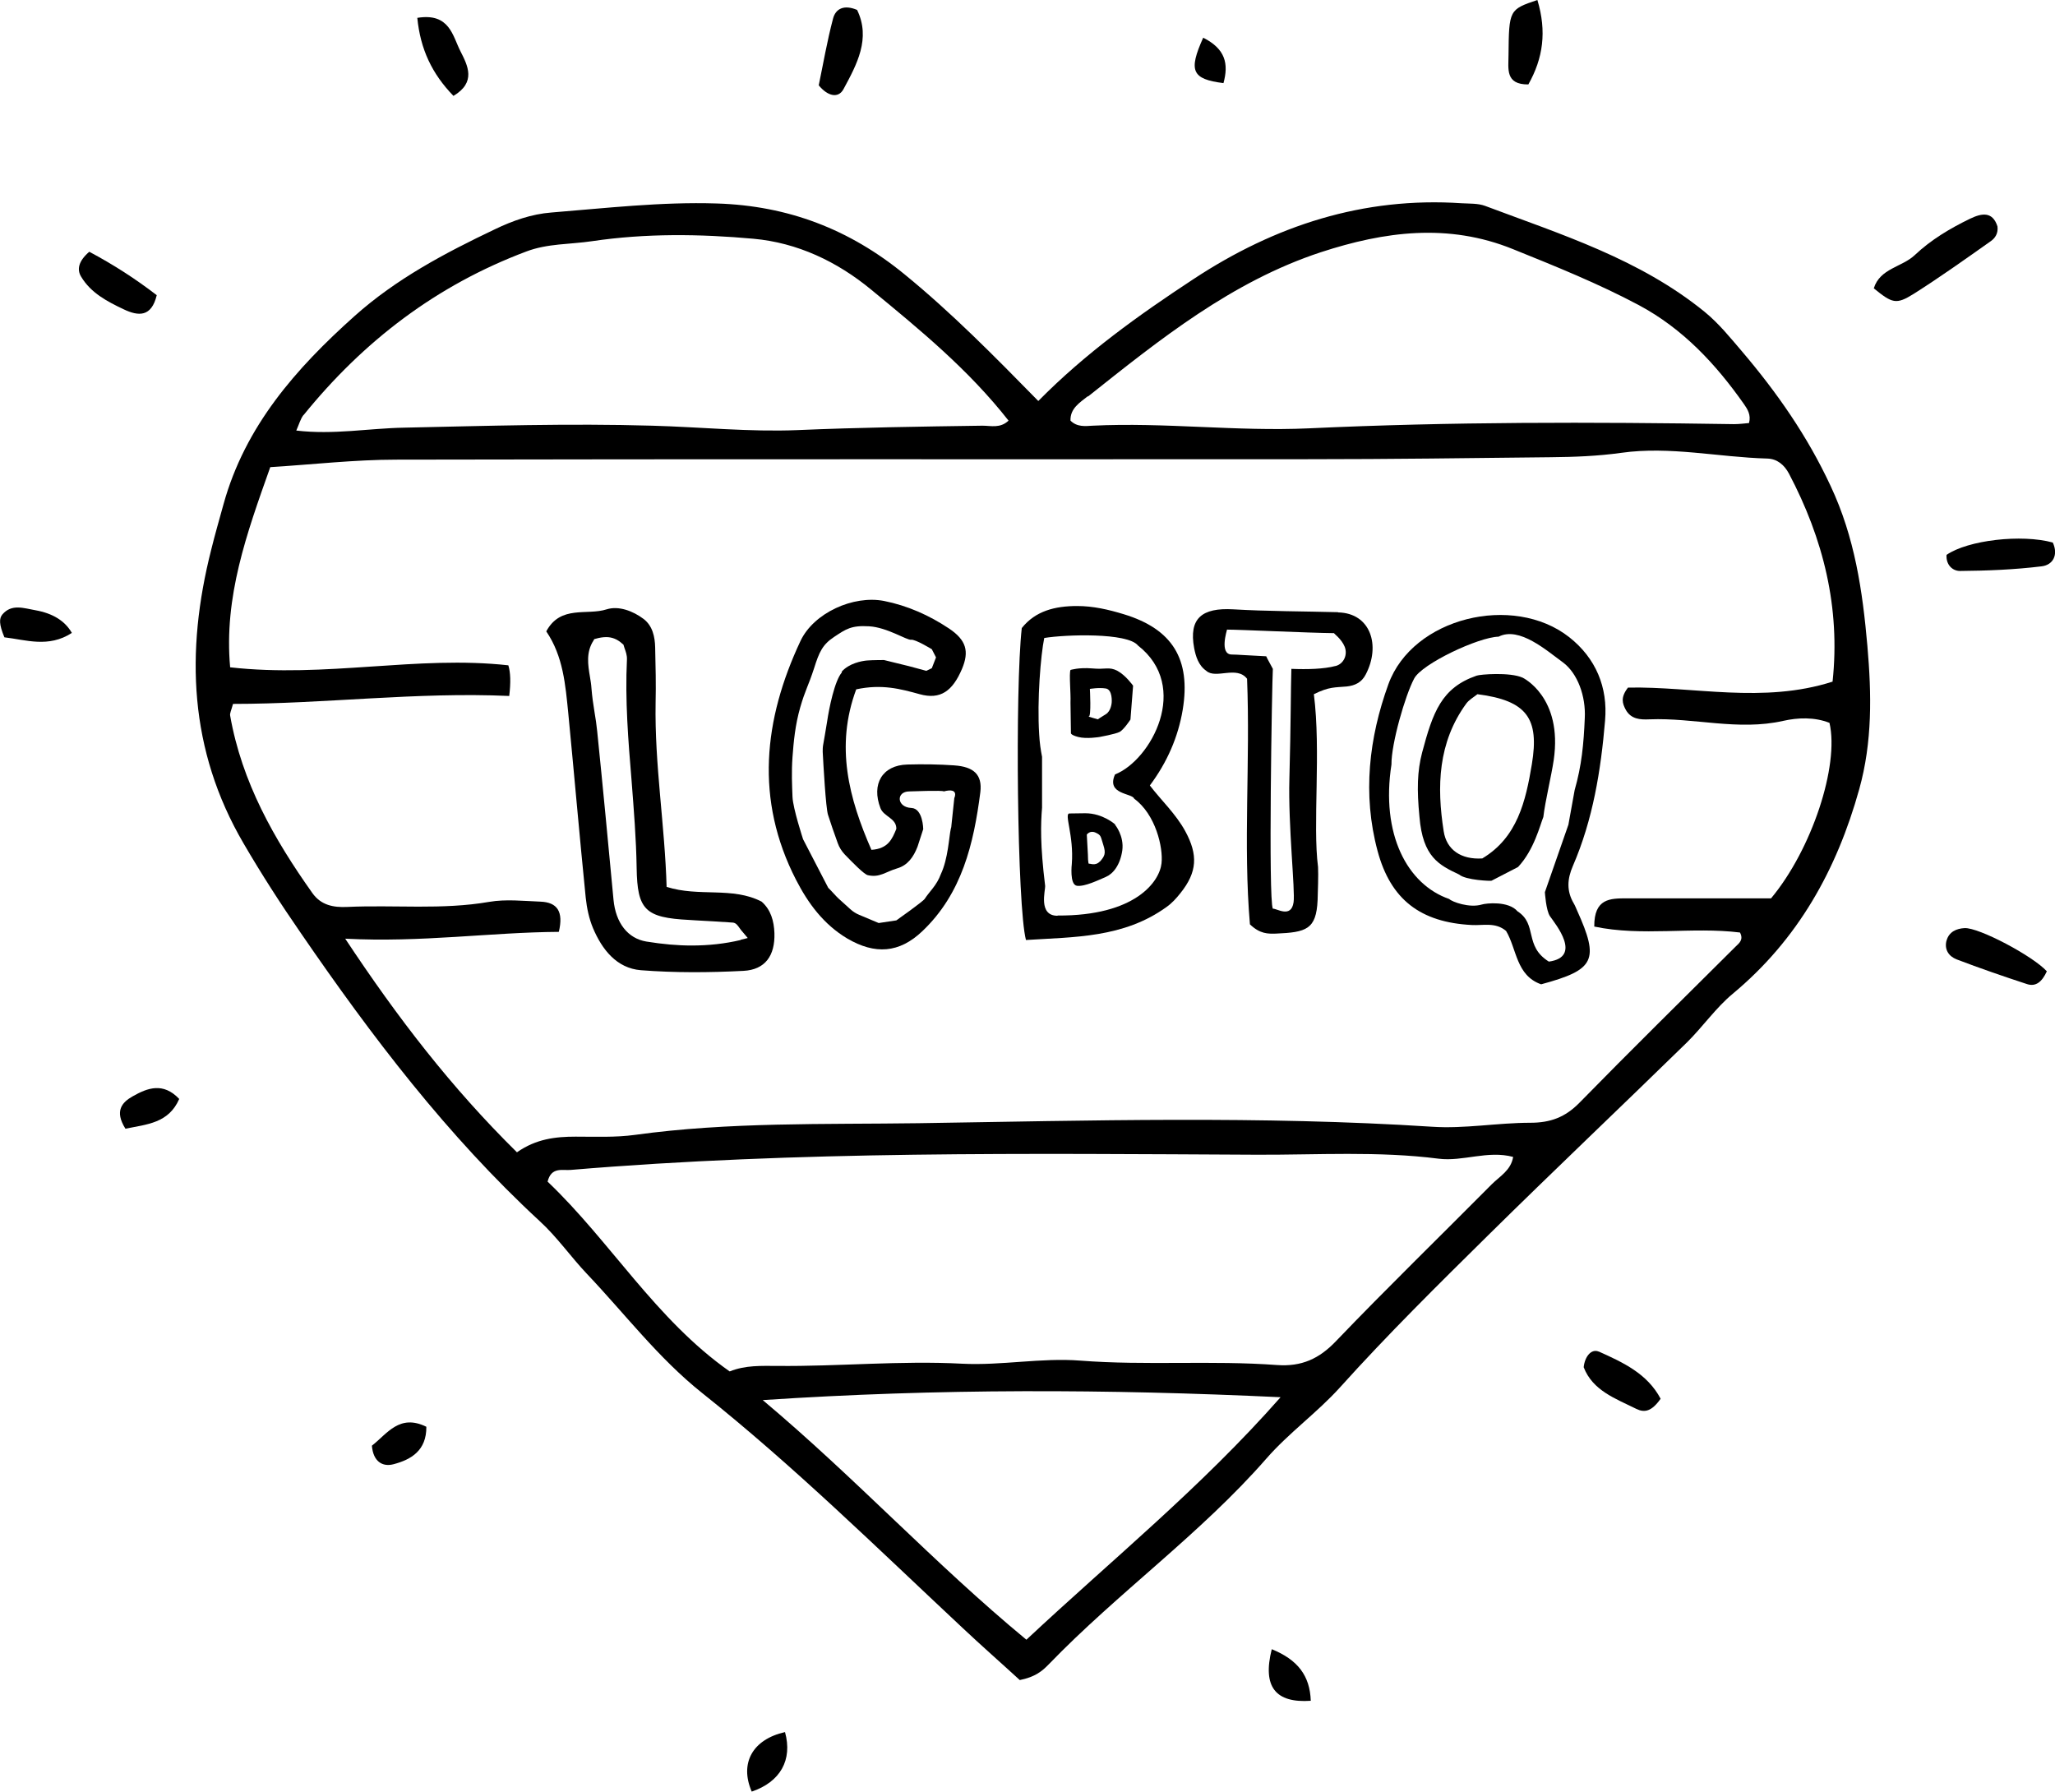 <?xml version="1.0" encoding="UTF-8"?>
<svg id="Layer_4" data-name="Layer 4" xmlns="http://www.w3.org/2000/svg" viewBox="0 0 93.22 81.27">
  <defs>
    <style>
      .cls-1 {
        fill: none;
      }

      .cls-1, .cls-2 {
        stroke-width: 0px;
      }

      .cls-2 {
        fill: #000;
      }
    </style>
  </defs>
  <g>
    <path class="cls-1" d="M33.55,42.12c-.09-.13-.17-.23-.31-.25-.55-.05-1.1-.08-1.66-.1l-.31-.02c-2.01-.11-2.36-.46-2.39-2.36-.02-1.33-.13-2.66-.23-3.96-.14-1.8-.29-3.66-.21-5.49,0-.2-.06-.39-.11-.52-.01-.04-.05-.16-.05-.16l-.05-.04c-.23-.2-.46-.3-.73-.3-.16,0-.32.04-.46.07l-.08.02-.04.07c-.34.54-.25,1.09-.16,1.63.03.18.06.35.07.53.03.36.08.73.14,1.09.04.29.09.57.12.86.25,2.55.5,5.09.74,7.64.1,1.05.66,1.76,1.49,1.9.73.12,1.4.18,2.05.18.78,0,1.51-.08,2.23-.25l.32-.08-.21-.25c-.07-.08-.12-.15-.16-.2Z"/>
    <path class="cls-1" d="M65.26,52.56c-2.74-.35-5.49-.17-8.23-.18-10.39-.05-20.78-.18-31.15.69-.37.03-.87-.15-1.04.53,2.85,2.72,4.91,6.25,8.26,8.61.72-.29,1.44-.26,2.15-.25,2.8.04,5.59-.25,8.4-.1,1.78.1,3.59-.27,5.36-.14,2.98.23,5.96-.02,8.92.2,1.11.08,1.9-.28,2.68-1.09,2.31-2.41,4.71-4.74,7.06-7.11.36-.37.87-.64.97-1.24-1.15-.31-2.28.22-3.38.08Z"/>
    <path class="cls-1" d="M18.31,19.4c3.75-.08,7.51-.21,11.27-.09,2.2.07,4.42.3,6.6.2,2.8-.12,5.6-.16,8.39-.2.37,0,.8.13,1.18-.23-1.83-2.33-4.03-4.14-6.23-5.94-1.55-1.27-3.35-2.12-5.34-2.31-2.43-.23-4.89-.25-7.32.11-1,.15-2.02.11-2.99.47-4.07,1.53-7.39,4.06-10.1,7.42-.14.17-.2.42-.33.71,1.69.2,3.28-.1,4.87-.13Z"/>
    <path class="cls-1" d="M34.6,63.51c4.25,3.58,7.75,7.4,11.96,10.87,3.9-3.64,7.91-6.89,11.53-11-7.88-.37-15.48-.41-23.49.13Z"/>
    <path class="cls-1" d="M49.57,19.33c3.27-.16,6.52.26,9.81.12,6.42-.29,12.85-.29,19.28-.19.23,0,.47-.03.68-.05.11-.37-.06-.63-.23-.86-1.28-1.82-2.77-3.43-4.77-4.49-1.84-.98-3.77-1.76-5.71-2.54-2.95-1.19-5.84-.8-8.71.14-4.05,1.32-7.31,3.95-10.57,6.55-.35.27-.81.55-.79,1.11.29.3.67.24,1.01.23Z"/>
    <path class="cls-2" d="M83.03,22.02c-1.05-2.25-2.42-4.21-4-6.07-.54-.63-1.05-1.27-1.71-1.81-2.94-2.39-6.49-3.5-9.95-4.8-.32-.12-.71-.1-1.06-.12-4.47-.3-8.48,1.01-12.17,3.44-2.48,1.63-4.89,3.35-7.04,5.53-2.01-2.05-3.93-4-6.06-5.74-2.5-2.05-5.29-3.12-8.53-3.22-2.52-.08-5,.21-7.5.41-.9.07-1.75.37-2.56.76-2.27,1.08-4.48,2.25-6.37,3.94-2.66,2.38-4.96,4.99-5.94,8.53-.19.69-.39,1.38-.56,2.07-1.17,4.62-1.01,9.08,1.47,13.32.81,1.39,1.68,2.74,2.6,4.07,3.21,4.68,6.64,9.19,10.83,13.06.79.72,1.41,1.62,2.15,2.4,1.72,1.81,3.23,3.81,5.21,5.39,4.16,3.31,7.95,7.04,11.82,10.66.86.81,1.75,1.59,2.6,2.37.7-.14,1.02-.41,1.31-.71,3.15-3.26,6.88-5.91,9.87-9.33,1.02-1.17,2.31-2.09,3.34-3.23,2.16-2.4,4.45-4.66,6.74-6.92,2.97-2.93,6.01-5.81,9-8.73.72-.71,1.31-1.57,2.08-2.21,2.96-2.46,4.72-5.62,5.74-9.28.6-2.15.56-4.31.37-6.5-.22-2.5-.57-4.92-1.67-7.26ZM49.35,17.99c3.27-2.6,6.53-5.22,10.57-6.55,2.88-.94,5.77-1.33,8.71-.14,1.93.78,3.87,1.56,5.71,2.54,2,1.07,3.49,2.67,4.77,4.49.16.23.33.49.23.86-.22.02-.45.05-.68.05-6.43-.1-12.86-.11-19.28.19-3.29.15-6.54-.28-9.81-.12-.34.02-.71.07-1.01-.23-.02-.56.44-.83.79-1.11ZM13.77,18.83c2.72-3.36,6.03-5.89,10.1-7.42.97-.37,1.99-.32,2.99-.47,2.43-.36,4.88-.33,7.32-.11,1.99.18,3.79,1.03,5.34,2.31,2.2,1.81,4.41,3.62,6.23,5.94-.38.36-.8.23-1.18.23-2.8.04-5.6.08-8.39.2-2.18.09-4.4-.14-6.6-.2-3.76-.11-7.51.01-11.27.09-1.59.03-3.18.33-4.87.13.13-.29.19-.53.33-.71ZM46.56,74.38c-4.2-3.47-7.7-7.29-11.96-10.87,8.01-.53,15.61-.5,23.49-.13-3.62,4.11-7.64,7.36-11.53,11ZM67.67,53.72c-2.35,2.37-4.75,4.7-7.06,7.11-.77.81-1.57,1.17-2.68,1.09-2.97-.22-5.95.03-8.92-.2-1.77-.14-3.58.23-5.36.14-2.81-.15-5.6.13-8.4.1-.71,0-1.43-.04-2.15.25-3.36-2.36-5.41-5.9-8.26-8.61.17-.68.67-.5,1.04-.53,10.37-.87,20.76-.74,31.15-.69,2.74.01,5.49-.17,8.23.18,1.1.14,2.23-.39,3.38-.08-.1.61-.61.88-.97,1.24ZM83.13,30.92c-3.15,1.01-6.31.21-9.28.27-.35.45-.25.72-.11.99.24.45.67.47,1.09.45,2.02-.08,4.02.53,6.06.07.66-.15,1.42-.18,2.1.09.45,1.94-.8,5.74-2.65,7.96-2.13,0-4.34,0-6.54,0-.76,0-1.49,0-1.48,1.28,2.17.46,4.43,0,6.61.27.17.32-.03.48-.19.63-2.37,2.36-4.76,4.71-7.1,7.1-.64.65-1.31.9-2.22.9-1.49,0-2.99.28-4.46.18-7.76-.5-15.53-.28-23.29-.16-4.28.06-8.6-.06-12.87.53-.88.12-1.79.08-2.69.08-.91,0-1.79.1-2.66.71-2.98-2.94-5.4-6.08-7.79-9.69,3.47.18,6.58-.29,9.69-.31.22-.92-.07-1.34-.83-1.37-.78-.03-1.57-.12-2.33.01-2.14.37-4.29.13-6.44.23-.63.03-1.19-.08-1.58-.63-1.74-2.45-3.2-5.03-3.73-8.05-.02-.11.05-.23.13-.53,4.15,0,8.33-.55,12.53-.36q.11-.91-.04-1.39c-4.12-.46-8.28.58-12.62.09-.29-3.19.75-6.07,1.82-9.08,1.93-.12,3.83-.34,5.72-.34,13.81-.03,27.61-.01,41.42-.02,3.65,0,7.29-.05,10.94-.09,1.07-.01,2.14-.05,3.21-.2,2.21-.31,4.4.2,6.61.26.46.01.78.29.99.68,1.56,2.96,2.34,6.08,1.98,9.44Z"/>
    <path class="cls-2" d="M90.61,10.27c-.22-.68-.7-.61-1.24-.35-.91.44-1.78.96-2.51,1.65-.58.55-1.58.6-1.86,1.51.84.68,1.01.75,1.81.25,1.2-.76,2.35-1.58,3.51-2.4.18-.13.33-.34.29-.66Z"/>
    <path class="cls-2" d="M88.3,42.66c-.11.41.1.72.46.86,1.05.4,2.12.77,3.19,1.12.4.13.68-.1.9-.58-.64-.7-3.08-1.99-3.73-1.96-.36.02-.71.16-.82.57Z"/>
    <path class="cls-2" d="M93.12,24.61c-1.42-.39-3.85-.11-4.82.56-.03.45.27.73.61.73,1.23-.01,2.47-.06,3.7-.21.52-.06.77-.52.51-1.08Z"/>
    <path class="cls-2" d="M7.11,13.39c-.96-.74-1.97-1.39-3.06-1.97-.51.44-.56.82-.37,1.13.44.74,1.19,1.13,1.93,1.48.67.32,1.26.36,1.5-.64Z"/>
    <path class="cls-2" d="M38.26,4.05c.61-1.13,1.25-2.3.62-3.6-.59-.25-.97-.06-1.09.39-.27,1.02-.45,2.07-.65,3.03.4.49.88.61,1.12.18Z"/>
    <path class="cls-2" d="M72.52,61.31c-.33-.14-.63.22-.68.71.41,1.06,1.44,1.42,2.39,1.89.37.18.69.12,1.1-.46-.6-1.14-1.71-1.65-2.8-2.14Z"/>
    <path class="cls-2" d="M69.33,3.83c.67-1.19.84-2.4.41-3.83-1.28.43-1.29.45-1.31,2.5,0,.61-.16,1.34.9,1.33Z"/>
    <path class="cls-2" d="M20.89,2.33c-.36-.7-.49-1.76-1.96-1.52.14,1.43.67,2.54,1.64,3.54,1.04-.62.65-1.37.32-2.02Z"/>
    <path class="cls-2" d="M34.1,81.27c1.3-.44,1.86-1.44,1.51-2.7-1.47.33-2.07,1.41-1.51,2.7Z"/>
    <path class="cls-2" d="M1.6,27.68c-.52-.09-1.07-.3-1.49.19-.15.18-.16.44.09,1.04.96.11,2,.49,3.06-.2q-.47-.82-1.66-1.03Z"/>
    <path class="cls-2" d="M6.02,49.73c-.48.27-.84.66-.33,1.47.98-.2,1.96-.25,2.44-1.35-.73-.77-1.44-.5-2.11-.12Z"/>
    <path class="cls-2" d="M16.87,65.58c.06.72.48.97.98.84.8-.21,1.5-.62,1.49-1.7-1.22-.6-1.78.32-2.46.85Z"/>
    <path class="cls-2" d="M57.69,74.81c-.43,1.71.17,2.45,1.77,2.34-.04-1.14-.59-1.86-1.77-2.34Z"/>
    <path class="cls-2" d="M55.5,3.77c.24-.88.09-1.55-.92-2.06-.68,1.51-.51,1.88.92,2.06Z"/>
    <path class="cls-2" d="M60.7,27.77c-1.49-.04-3.27-.04-4.76-.13-1.42-.08-2.02.41-1.77,1.76.07.36.19.78.55,1.03.43.39,1.38-.25,1.85.36.15,3.74-.18,7.54.13,11.14.46.44.82.43,1.18.42,1.37-.06,1.83-.18,1.89-1.52.01-.36.04-1.14.02-1.5-.25-1.91.14-5.26-.19-7.84.71-.35.96-.3,1.49-.35.38-.04.68-.19.86-.54.69-1.31.23-2.79-1.25-2.82ZM60.58,30.21c-.52.14-1.28.16-2,.13-.03.94-.02,2.36-.09,4.99-.06,2.11.27,5.08.19,5.6-.11.74-.77.27-.94.29-.21-.37-.04-10.2,0-10.88,0-.01-.31-.56-.3-.57-.88-.04-1.32-.08-1.56-.08-.58,0-.22-1.1-.22-1.13.6,0,3.73.15,4.85.16,0,.02.35.27.49.62.14.36-.04.77-.41.87Z"/>
    <path class="cls-2" d="M30.24,40.25c-.08-2.82-.55-5.57-.5-8.37.02-.83,0-1.67-.02-2.51-.01-.49-.12-.98-.52-1.29-.49-.37-1.14-.61-1.68-.44-.89.29-2.09-.21-2.74,1,.77,1.13.87,2.43,1,3.73.27,2.78.51,5.57.79,8.35.05.47.15.95.33,1.38.41.97,1.07,1.82,2.17,1.91,1.54.12,3.1.11,4.65.03,1-.05,1.44-.7,1.41-1.71-.02-.55-.16-1.06-.58-1.43-1.33-.69-2.84-.2-4.31-.67ZM33.6,42.64c-.72.17-1.45.25-2.23.25-.64,0-1.31-.06-2.05-.18-.84-.14-1.39-.84-1.49-1.9-.24-2.55-.48-5.1-.74-7.64-.03-.29-.07-.58-.12-.86-.06-.36-.11-.72-.14-1.09-.01-.17-.04-.35-.07-.53-.09-.54-.18-1.1.16-1.63l.04-.07.08-.02c.14-.04.3-.07.46-.07.26,0,.5.09.73.3l.05.04s.04.12.05.16c.05.14.12.32.11.52-.09,1.83.06,3.69.21,5.49.1,1.3.21,2.64.23,3.96.03,1.9.38,2.26,2.39,2.36l.31.02c.55.03,1.11.06,1.66.1.14.01.22.12.31.25.04.06.09.12.16.2l.21.25-.32.08Z"/>
  </g>
  <path class="cls-2" d="M43.31,34.72c-.71-.05-1.43-.06-2.15-.04-1.14.03-1.64.89-1.22,1.98.15.39.73.45.72.94-.19.46-.37.9-1.13.95-1.02-2.33-1.65-4.69-.69-7.28,1.16-.25,2.01-.02,2.88.22.94.26,1.49-.14,1.92-1.15.33-.79.2-1.3-.59-1.83-.9-.6-1.89-1.04-2.95-1.25-1.39-.27-3.19.54-3.79,1.82-1.67,3.56-2.07,7.19-.2,10.83.55,1.07,1.25,2.02,2.32,2.66,1.26.74,2.36.67,3.41-.33,1.8-1.71,2.33-3.97,2.63-6.3.1-.81-.31-1.16-1.18-1.22ZM38.19,30.5c-.33.38-.58,1.62-.67,2.23-.07.42-.14.85-.18,1.06-.02.11-.02.21-.02.31.03.58.14,2.55.24,2.86.08.26.3.9.44,1.28.07.2.18.37.32.52.32.33.88.91,1.05.94.54.12.79-.15,1.33-.31.48-.14.74-.52.92-.98l.26-.8s-.01-.94-.54-.96c-.67-.03-.7-.75-.09-.75,0,0,1.56-.06,1.56,0,.72-.19.48.3.48.3l-.13,1.23c0,.06-.01.11-.03.17-.08.36-.12,1.35-.45,2.05-.19.52-.52.79-.73,1.12-.07.12-1.29.98-1.29.98l-.8.12-.88-.37c-.15-.06-.29-.15-.41-.26l-.53-.48c-.13-.12-.24-.26-.47-.49l-1.14-2.2s-.46-1.4-.48-1.92-.05-1.13,0-1.81.12-1.45.35-2.25.36-.95.63-1.78c.23-.73.38-1.07.91-1.42s.77-.53,1.59-.48,1.71.64,1.9.61.94.43.94.43l.19.37-.19.49-.25.12-.78-.21-1.14-.28s-.51,0-.76.02-.83.13-1.16.51Z"/>
  <path class="cls-2" d="M51.39,31.09s-.33-.46-.7-.66c-.38-.2-.54-.05-1.15-.11-.61-.05-.98.07-.98.07-.07.17.02,1.06,0,1.48,0,.17.02,1.37.02,1.37,0,0-.05.09.33.19s.97,0,.97,0c0,0,.72-.13.91-.23s.49-.56.49-.56l.12-1.54ZM50.43,31.86s-.02.39-.27.54c-.25.15-.36.23-.36.23,0,0-.57-.16-.41-.13.12.02.05-1.25.05-1.25,0,0,.4-.07.72-.02s.27.64.27.64Z"/>
  <path class="cls-2" d="M53.77,37.71c-.43-.79-1.09-1.4-1.61-2.08q1.18-1.58,1.49-3.43c.38-2.3-.47-3.67-2.68-4.34-.69-.21-1.38-.37-2.11-.37-1,0-1.89.22-2.51,1-.31,2.78-.21,12.64.19,14.15,2.19-.14,4.43-.09,6.38-1.5.24-.17.45-.4.63-.63.76-.95.8-1.73.22-2.8ZM47.97,41.54c-.89,0-.54-1.16-.56-1.36-.23-1.87-.2-2.81-.14-3.54,0-.37,0-1.58,0-2.31-.06-.3-.11-.64-.13-1.02-.1-1.55.07-3.6.23-4.37.97-.16,3.78-.25,4.25.34,2.4,1.87.6,5.2-1.04,5.85-.41.92.78.84.87,1.1.97.71,1.32,2.21,1.24,2.93-.09.84-1.2,2.39-4.71,2.37Z"/>
  <path class="cls-2" d="M50.59,37.4s-.56-.51-1.36-.51c-.26,0-.72.01-.72.01-.25.01.21,1,.11,2.29,0,0-.11.94.23.99.35.05.98-.26,1.31-.4s.65-.53.75-1.2c.09-.67-.33-1.17-.33-1.17ZM49.9,39.07c-.21.23-.45.09-.5.11-.05.02-.05-.41-.05-.41l-.05-.91s.14-.21.4-.09c.26.12.22.16.35.56s.05.51-.15.75Z"/>
  <g>
    <path class="cls-2" d="M68.87,39.32c.72-.77.99-1.89,1.14-2.26.08-.7.37-1.89.47-2.58.42-2.87-1.41-3.74-1.41-3.74-.58-.26-1.94-.15-2.09-.09-1.59.55-1.98,1.65-2.47,3.49-.22.84-.24,1.68-.12,2.91.15,1.83.89,2.19,1.8,2.62.3.26,1.46.3,1.47.28,0,0,1.2-.62,1.2-.62ZM67.24,38.94c-.96.06-1.62-.39-1.75-1.23-.32-2.03-.26-4.03,1.02-5.79.13-.18.35-.3.51-.43,2.26.29,2.81,1.11,2.47,3.17-.28,1.69-.66,3.33-2.25,4.28Z"/>
    <path class="cls-2" d="M72.81,32.68c.13-1.49-.41-2.82-1.63-3.78-2.54-1.99-7.1-.89-8.2,2.14-.88,2.43-1.18,4.99-.49,7.56.59,2.2,1.94,3.24,4.27,3.36.52.03,1.08-.14,1.56.27.49.82.45,2.02,1.59,2.42,2.44-.66,2.65-1.09,1.63-3.35-.05-.11-.09-.22-.15-.32-.33-.56-.3-1.1-.04-1.7.91-2.1,1.27-4.34,1.46-6.59ZM71.15,37.4l-1.07,3.07s.05.83.23,1.09c.25.36,1.48,1.85-.05,2.06-1.14-.71-.5-1.69-1.42-2.28-.41-.48-1.42-.37-1.62-.31-.56.17-1.35-.12-1.48-.25-1.91-.66-3.11-2.95-2.62-6.1-.01-.94.62-3.13,1.03-3.9.35-.67,2.92-1.88,3.83-1.9h0c.94-.48,2.19.64,2.91,1.16.68.5,1.05,1.55,1,2.53-.05,1.18-.14,2.15-.46,3.27l-.28,1.55Z"/>
  </g>
</svg>
